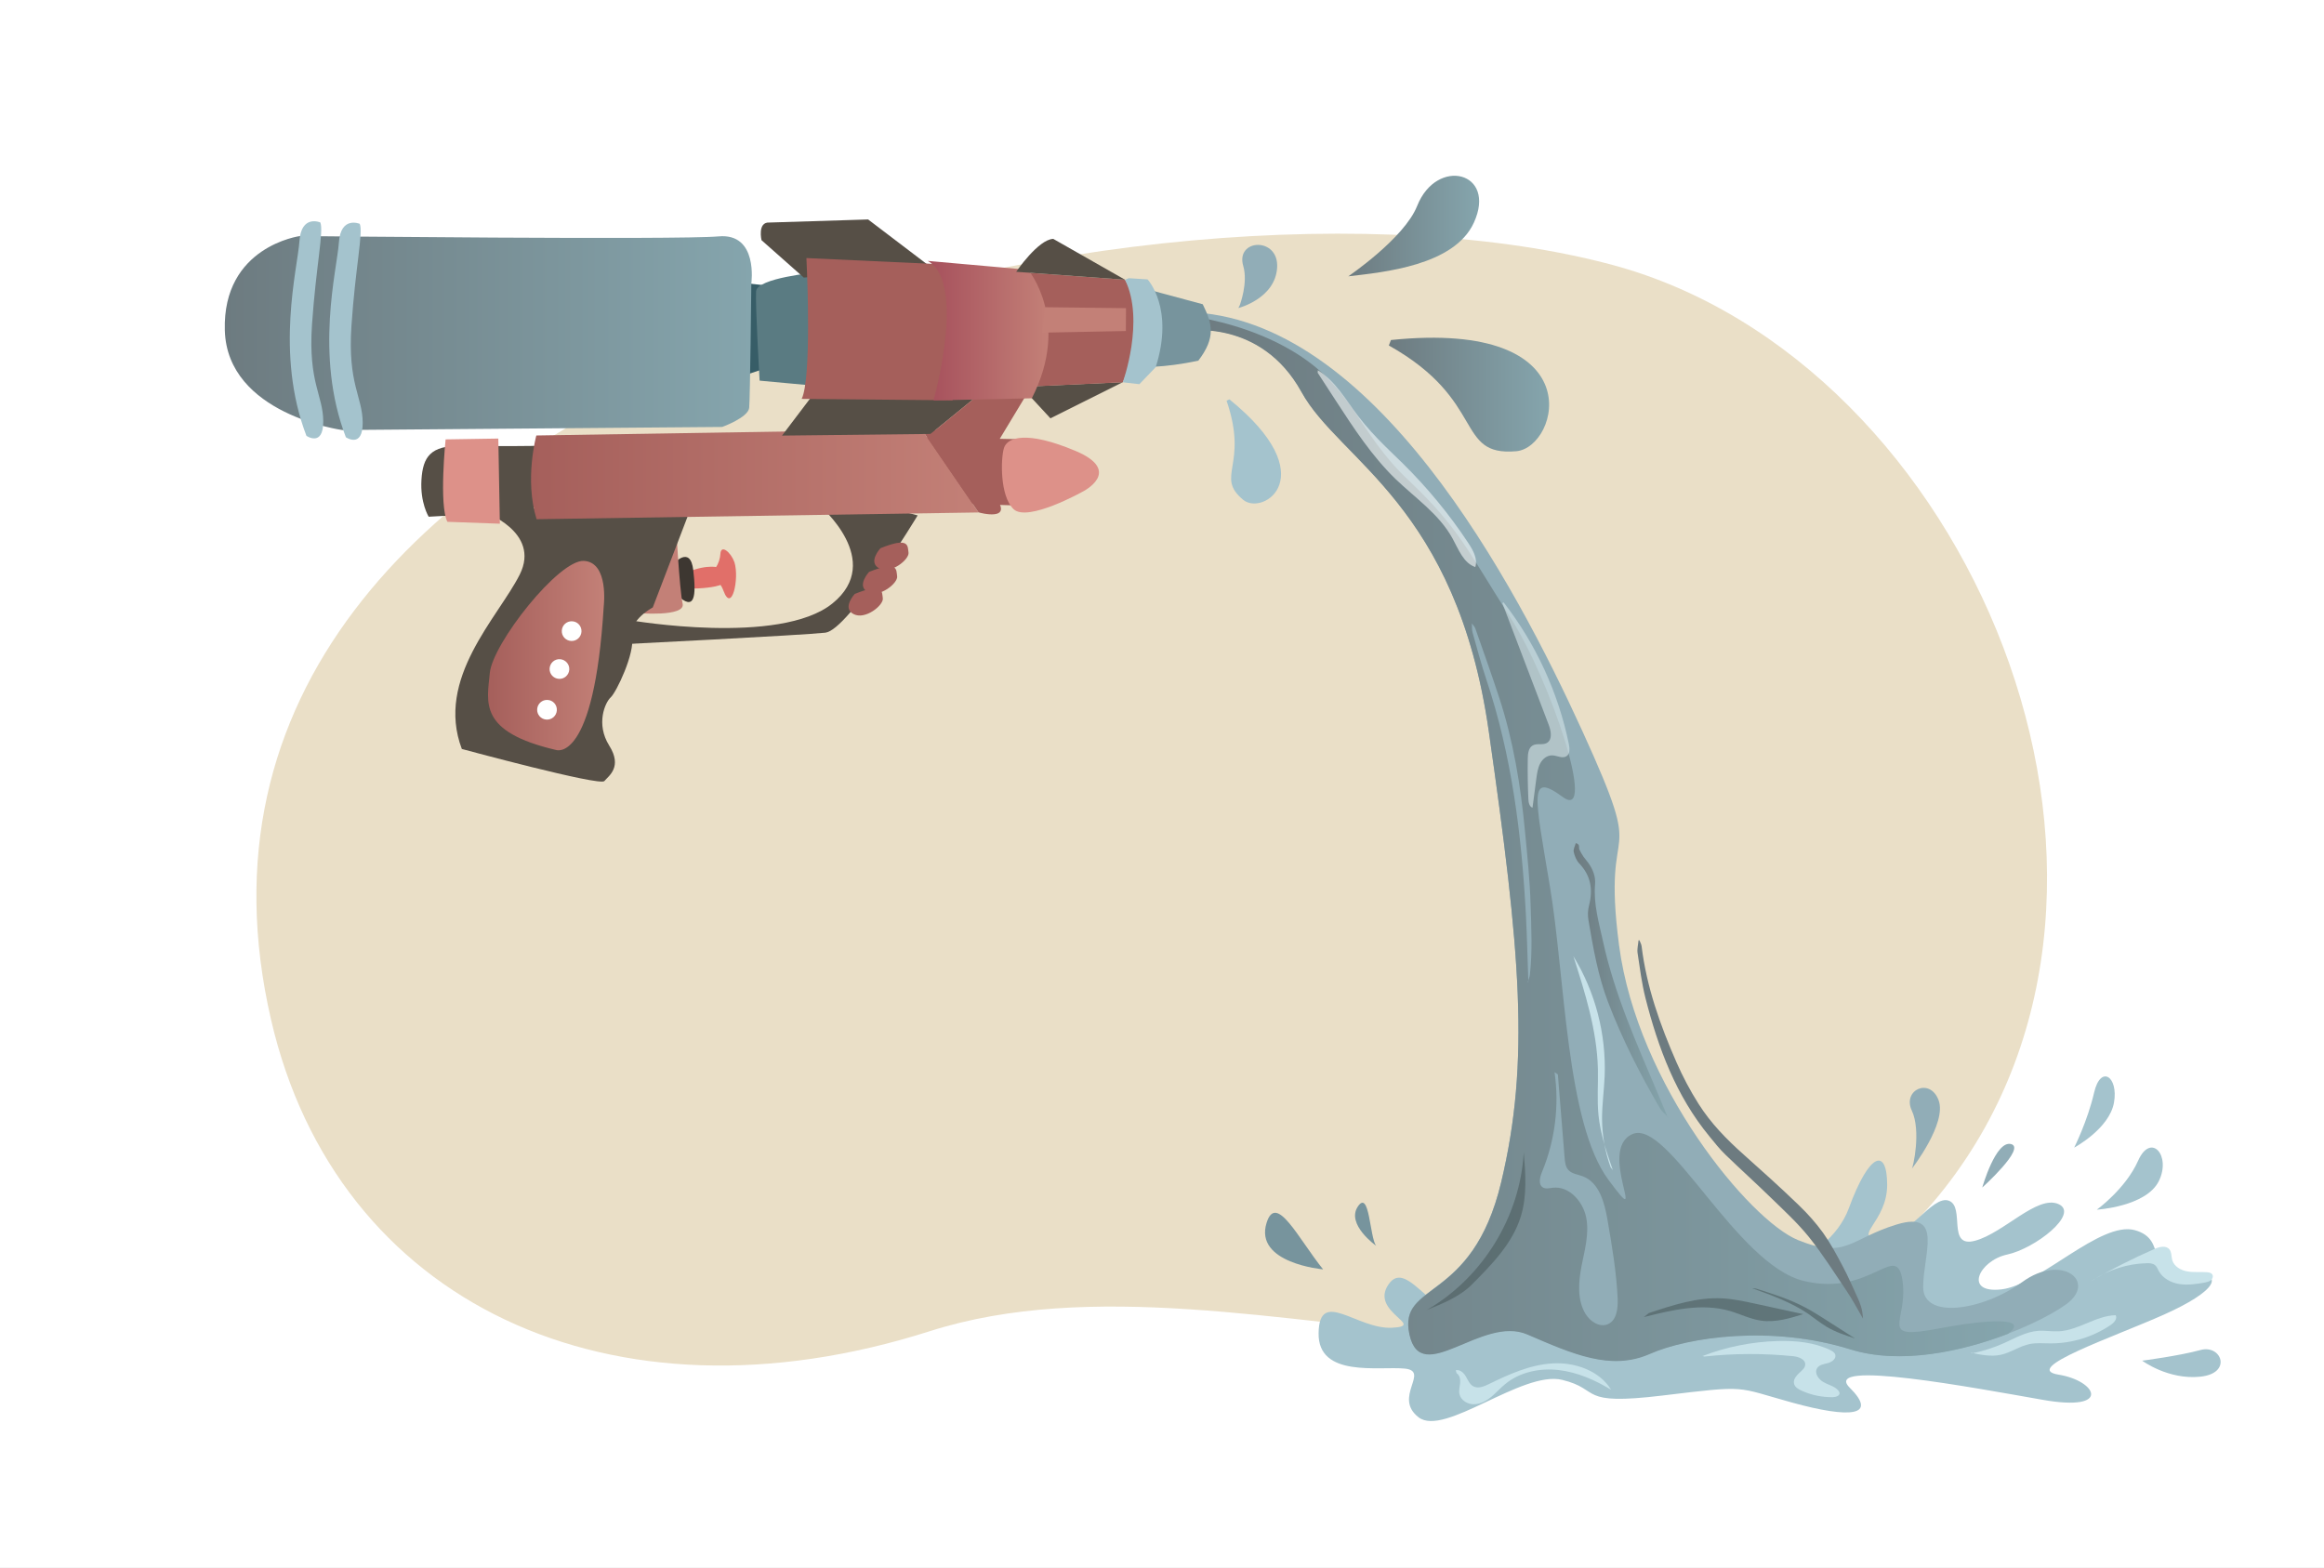<?xml version="1.0" encoding="utf-8"?>
<!-- Generator: Adobe Illustrator 27.5.0, SVG Export Plug-In . SVG Version: 6.00 Build 0)  -->
<svg version="1.1" id="Layer_1" xmlns="http://www.w3.org/2000/svg" xmlns:xlink="http://www.w3.org/1999/xlink" x="0px" y="0px"
	 viewBox="0 0 1962 1324" style="enable-background:new 0 0 1962 1324;" xml:space="preserve">
<rect x="0" y="0" width="1962" height="1324" fill="#808080" stroke="none"/>
<style type="text/css">
	.st0{fill:#FFFFFF;}
	.st1{fill:#EADFC7;}
	.st2{fill:#91ADB7;}
	.st3{fill:url(#SVGID_1_);}
	.st4{fill:#A4C3CD;}
	.st5{fill:url(#SVGID_00000121960543592525751300000016946750882579959448_);}
	.st6{fill:#77949D;}
	.st7{fill:#E16F69;}
	.st8{fill:#3D3731;}
	.st9{fill:#375D67;}
	.st10{fill:#5A7B82;}
	.st11{fill:#C38077;}
	.st12{fill:#564F46;}
	.st13{fill:#A55F5B;}
	.st14{fill:#DD9189;}
	.st15{fill:url(#SVGID_00000068664194830680122220000001985131849919665827_);}
	.st16{fill:url(#SVGID_00000098209505560978137950000016837886016283114145_);}
	.st17{fill:url(#SVGID_00000141444723373429796240000003708397679061010097_);}
	.st18{fill:url(#SVGID_00000105401393465500138260000017151609622083349388_);}
	.st19{fill:url(#SVGID_00000017484924620978759000000003390489970242730899_);}
	.st20{fill:#C7E2E9;}
	.st21{opacity:0.62;}
	.st22{fill:#F3F8F9;}
	.st23{fill:#D3E3E7;}
	.st24{fill:url(#SVGID_00000109721822861803546560000009424324053613428650_);}
	.st25{fill:url(#SVGID_00000062909310065736183440000009137292729999891855_);}
	.st26{opacity:0.55;}
	.st27{fill:#47585A;}
</style>
<g>
	<g>
		<rect class="st0" width="1962" height="1323.9"/>
	</g>
	<path class="st1" d="M228.9,861.3C284.1,1099.7,515.3,1210,785,1124c269.7-86,652.6,139.9,856.7-120.7s21.2-698.4-280.4-779.6
		C981.8,121.5,101.8,312.5,228.9,861.3z"/>
	<path class="st2" d="M1046.7,257.6c0,0,7.1-18.7,2.9-33c-6.8-23.1,30.2-24.9,28.6,1.4c-1.6,26.2-32.7,34.1-32.7,34.1"/>
	<linearGradient id="SVGID_1_" gradientUnits="userSpaceOnUse" x1="1138.272" y1="190.861" x2="1248.756" y2="190.861">
		<stop  offset="3.229374e-07" style="stop-color:#6D7B80"/>
		<stop  offset="1" style="stop-color:#85A5AD"/>
	</linearGradient>
	<path class="st3" d="M1138.3,233.3c0,0,47.2-32,58.1-59.4c16.5-41.6,67.6-29,47.9,14.1C1227.7,224.3,1167.8,229.9,1138.3,233.3z"/>
	<path class="st4" d="M1037.9,337.2c80.3,65,28.3,98.8,11.6,84.8c-24.1-20.1,4.9-28.7-14-83.7"/>
	<path class="st4" d="M1434,1081.5c33.4,8.2,109.2-13.4,126.8-61.2c17.5-47.8,32.4-51.4,32.4-19.8c0,31.6-30.3,44.1-6.7,45.6
		c23.6,1.5,44.5-37.5,58.7-32.3c14.2,5.1-2,40.4,22.3,33.8s52.5-38.9,70.4-30.9c17.9,8.1-19.7,37.5-43.4,42.6
		c-23.7,5.1-37.2,33.1-4.8,29.4c32.4-3.7,83.6-58,112.6-50c29,8.1,6.3,36.7,43.3,36c37-0.7,24.1,16.2-18.7,35.3s-121.1,45.6-89,50.7
		c32.1,5.1,45.6,31.6-13.1,21.3s-187.5-34.5-163.2-10.3c24.3,24.2,0,26-48.6,12.6c-48.6-13.4-36.4-14.8-109.2-6
		c-72.8,8.8-51.3-5.1-85-13.2c-33.7-8.1-99.5,48.5-121.2,31.6c-21.8-16.9,9.9-38.9-11.6-41.1s-73.5,8.1-72.8-30.1
		c0.7-38.2,32.4-2.9,62-4.4c29.7-1.5-19.3-13.2-2.9-36.7c16.4-23.5,38.7,34.5,83.2,36S1434,1081.5,1434,1081.5z"/>
	<path class="st2" d="M1001.6,263.5c157.9,3.3,277.4,229.2,334.3,353.8c56.9,124.6,15.5,63.5,31,181.1
		c15.5,117.6,110.3,232.2,151.1,248.7c40.8,16.5,43.6-1.1,83.3-13.2c39.8-12.1,22.3,25.3,22.3,52.9s50.5,19.8,83.8-4.4
		c33.3-24.2,63.1-0.4,37.2,18.7c-25.9,19.1-116.4,58.8-182.4,38.2c-66-20.6-136.5-10.7-169.5,3.7c-33,14.3-65,0-103.3-16.5
		c-38.3-16.5-89.8,45.2-99.5,0c-9.8-45.2,52.8-25.3,77.4-128.2s16.2-194.8-10.4-380.9c-27.3-191.2-126.1-228.5-158.1-286.6
		c-34.4-62.4-97.2-51.6-97.2-51.6V263.5z"/>
	
		<linearGradient id="SVGID_00000039821698012808535260000011567016309534442936_" gradientUnits="userSpaceOnUse" x1="1001.558" y1="707.449" x2="1700.345" y2="707.449">
		<stop  offset="3.229374e-07" style="stop-color:#6D7B80"/>
		<stop  offset="1" style="stop-color:#85A5AD"/>
	</linearGradient>
	<path style="fill:url(#SVGID_00000039821698012808535260000011567016309534442936_);" d="M1562.2,1139.4c42,13.1,94,1.8,132.9-13.1
		c18.7-14.1-15.4-12.7-58.7-4.5c-52.3,9.9-25.3-5.5-30.2-40.2c-4.9-34.7-26.2,13.7-83.3,0c-57.2-13.7-114.6-137.3-144.8-124
		c-30.3,13.2,15.7,87.1-20.2,38.6c-35.9-48.5-36.5-171.2-49.5-248.3c-12.9-77.1-18.1-96.3,11-74.9c29.1,21.3-9.7-97.7-44.6-152.1
		c-34.9-54.4-42.7-74.9-86-115.7c-43.3-40.8-46.1-78.7-99-109.6c-31.2-18.2-65.3-26-88.2-29.3v13.2c0,0,62.8-10.8,97.2,51.6
		c32,58.1,130.9,95.4,158.1,286.6c26.6,186.2,35,278.1,10.4,380.9s-87.2,83-77.4,128.2c9.8,45.2,61.2-16.5,99.5,0
		c38.3,16.5,70.3,30.9,103.3,16.5C1425.7,1128.7,1496.2,1118.8,1562.2,1139.4z"/>
	<path class="st2" d="M1614,986.9c1-0.7,8.1-32,0-49.2c-8.1-17.3,15.2-28.3,22.6-8.8C1644,948.3,1614,986.9,1614,986.9z"/>
	<path class="st2" d="M1673.5,1002.7c0,0,11.3-40,24.3-36.7C1710.6,969.3,1673.5,1002.7,1673.5,1002.7z"/>
	<path class="st4" d="M1770.2,1021.4c0,0,24.3-17.5,34.9-41.4c10.7-24,28.1-4.5,17.5,17.2
		C1811.9,1018.9,1770.2,1021.4,1770.2,1021.4z"/>
	<path class="st4" d="M1751.1,969c0,0,11.3-22.5,16.8-46.4c5.5-23.9,20.7-13.6,16.8,8.4C1780.8,953.1,1751.1,969,1751.1,969z"/>
	<path class="st4" d="M1808.5,1148.9c0,0,22,16.4,49.2,13.5s17.7-27.4,0-22.5S1808.5,1148.9,1808.5,1148.9z"/>
	<path class="st6" d="M1117,1071.8c0,0-58.4-5.1-47.7-39.3C1077.4,1006.6,1096.2,1046,1117,1071.8z"/>
	<path class="st6" d="M1161.8,1051.9c0,0-25.5-18-15.5-33.1C1156.3,1003.8,1156.3,1044.9,1161.8,1051.9z"/>
	<path class="st7" d="M605.3,478.9c0,0-12.3-3.1-32.6,7.9c-20.3,10.9,15.5,11.8,31.3,8.3C619.9,491.6,629.3,479.8,605.3,478.9z"/>
	<path class="st8" d="M568.9,475.9c0,0,13.9-15.9,16.4,5.6c2.5,21.4,1.6,35.8-14.2,20.4C555.3,486.4,568.9,475.9,568.9,475.9z"/>
	<polygon class="st9" points="620.6,238.1 650.8,241.5 645.8,311.1 621,319.5 	"/>
	<path class="st10" d="M688.7,230.1c0,0-49.7,4.6-50.4,15.9c-0.7,11.4,3,75.4,3,75.4l47.6,4.4C689,325.9,702.9,272,688.7,230.1z"/>
	<path class="st11" d="M537.1,517.6c0,0,41.9,3.7,39.2-7.9c-2.7-11.6-5.9-71-5.9-71L537.1,517.6z"/>
	<path class="st12" d="M691.9,426.8c0,0,55.3,46.7,10.9,82.7c-44.4,36-170.3,14.3-170.3,14.3l-9.6,20.3c0,0,154.3-7.7,173.9-9.9
		c19.5-2.2,77.9-99,77.9-99S697.3,413.4,691.9,426.8z"/>
	<path class="st12" d="M450,431.4l-88.1,4.9c0,0-7.3-11.8-6.1-31.1c1.2-19.3,7.5-29.2,33.7-28.7c26.2,0.5,73-0.1,73-0.1L450,431.4z"
		/>
	<path class="st12" d="M407.8,431.9c0,0,49.1,17,31,53.2c-18.2,36.2-71.5,87.7-48.9,147.3c0,0,116.6,31.6,120.3,27.1
		c3.7-4.4,15.5-11.9,4.1-30c-11.4-18.2-3.5-36.3,1.3-40.7c4.8-4.4,20.5-37.2,18-51.3c-2.6-14.1,17.5-24.6,17.5-24.6l35.3-92.2
		L407.8,431.9z"/>
	<polygon class="st13" points="773,369 858.3,370.8 861.8,426.9 785.5,424.5 	"/>
	<path class="st12" d="M649.5,187.9l83.4-2.6l50.5,38.4l-104.8,10.7l-35.7-31.6C642.9,202.9,639.3,187.3,649.5,187.9z"/>
	<path class="st14" d="M422,442.2l-1.3-71.9l-44.5,0.7c0,0-5.7,55.5,1.5,69.6L422,442.2z"/>
	
		<linearGradient id="SVGID_00000160156432564829026380000002887825725752596409_" gradientUnits="userSpaceOnUse" x1="448.276" y1="400.426" x2="826.073" y2="400.426">
		<stop  offset="3.229374e-07" style="stop-color:#A55F5B"/>
		<stop  offset="1" style="stop-color:#C38077"/>
	</linearGradient>
	<path style="fill:url(#SVGID_00000160156432564829026380000002887825725752596409_);" d="M452.8,367.7c0,0-10.2,37,0.2,70.7
		l373.1-5.7l-48.1-70.2L452.8,367.7z"/>
	<path class="st13" d="M839.5,418.7l-42.1-51l-3.5-4.3l-15.9-1l48.1,70.2C826.1,432.7,857.5,441.4,839.5,418.7z"/>
	<path class="st14" d="M907.9,380.7c-41.1-17.3-57.4-11.5-60.3-2.5c-2.8,8.9-3.6,40.8,8.2,51.8c11.9,11,57.9-14.7,57.9-14.7
		S949,398,907.9,380.7z"/>
	<polygon class="st12" points="660.2,367.8 685,335.1 693.8,320.9 832.5,328.2 785.7,366.4 	"/>
	<polygon class="st13" points="867.6,331.5 837.1,382 796.1,379.9 785.7,366.4 832.5,328.2 	"/>
	<polygon class="st12" points="862.2,326.6 886.8,353.2 947.9,322.7 	"/>
	<path class="st13" d="M949.8,236.2l-91.9-6.7l4.3,97.2l85.7-3.9C947.9,322.7,971.5,271.7,949.8,236.2z"/>
	<path class="st13" d="M681.3,229.8c0,0,3.9,90.1-4.5,107l127.4,1.2c0,0,12.1-57.2-4.1-114.6l-119.3-5.5L681.3,229.8z"/>
	
		<linearGradient id="SVGID_00000036234881323603377760000005071010408494946955_" gradientUnits="userSpaceOnUse" x1="783.184" y1="279.163" x2="885.15" y2="279.163">
		<stop  offset="3.229374e-07" style="stop-color:#A6505C"/>
		<stop  offset="1" style="stop-color:#C38077"/>
	</linearGradient>
	<path style="fill:url(#SVGID_00000036234881323603377760000005071010408494946955_);" d="M783.2,220.3l84.8,7.5
		c0,0,36.4,43.3,3.1,108.5l-83,1.8C788.2,338,816.2,238.3,783.2,220.3z"/>
	<path class="st12" d="M889.2,201.7l60.6,34.5l-91.9-6.7C857.9,229.4,876.6,202.1,889.2,201.7z"/>
	<polygon class="st11" points="882.2,259.4 879.8,280.9 950.5,279.5 950.6,260.2 	"/>
	<path class="st13" d="M743.3,462.9c0,0-11,11.9-1,17c9.9,5.2,25.5-7.6,24.7-13.3C766.2,460.9,767.8,453,743.3,462.9z"/>
	<path class="st13" d="M733.7,482.9c0,0-11,11.9-1,17c9.9,5.2,25.5-7.6,24.7-13.3C756.6,480.9,758.3,473,733.7,482.9z"/>
	<path class="st13" d="M721.6,501.5c0,0-11,11.9-1,17c9.9,5.2,25.5-7.6,24.7-13.3C744.5,499.5,746.1,491.6,721.6,501.5z"/>
	
		<linearGradient id="SVGID_00000039105555963255785400000003669208143713965970_" gradientUnits="userSpaceOnUse" x1="189.85" y1="281.255" x2="634.761" y2="281.255">
		<stop  offset="3.229374e-07" style="stop-color:#6D7B80"/>
		<stop  offset="1" style="stop-color:#85A5AD"/>
	</linearGradient>
	<path style="fill:url(#SVGID_00000039105555963255785400000003669208143713965970_);" d="M634.3,239.4c0,0,6.1-42.9-27.7-39.8
		c-33.8,3.1-353.3-0.3-353.3-0.3s-65.5,8.6-63.5,79.6c2,71,99.1,84.2,99.1,84.2l320.8-2.6c0,0,22-7.9,22.8-16.2
		C633.3,336,634.3,239.4,634.3,239.4z"/>
	<path class="st6" d="M1015.4,256.9c8.1,16.5,11.2,28-3.7,47.6c-30,6.5-49.7,5.3-49.7,5.3l5.5-65.8L1015.4,256.9z"/>
	<path class="st4" d="M952.9,234.9l15.9,1c0,0,22.8,24.2,6.9,74.1l-13.8,14.4l-14-1.6c0,0,18.8-52.1,1.9-86.5L952.9,234.9z"/>
	<path class="st4" d="M270.4,187.8c0,0-16.1-6.9-17.6,15.8c-1.5,22.7-20.8,94.7,5.9,164.4c0,0,14.3,9.8,14.2-12.3
		c-0.1-22.1-12.8-32.5-9.5-81.7C266.8,224.8,273.5,195,270.4,187.8z"/>
	<path class="st4" d="M303.7,189c0,0-16.1-6.9-17.6,15.8c-1.5,22.7-20.8,94.7,5.9,164.4c0,0,14.3,9.8,14.2-12.3
		c-0.1-22.1-12.8-32.5-9.5-81.7C300,226,306.8,196.2,303.7,189z"/>
	
		<linearGradient id="SVGID_00000070087427081546720430000004977379369274077883_" gradientUnits="userSpaceOnUse" x1="412.065" y1="553.462" x2="510.1" y2="553.462">
		<stop  offset="3.229374e-07" style="stop-color:#A55F5B"/>
		<stop  offset="1" style="stop-color:#C38077"/>
	</linearGradient>
	<path style="fill:url(#SVGID_00000070087427081546720430000004977379369274077883_);" d="M509.7,511.8c0,0,4.5-37-16.7-38.2
		c-21.2-1.3-77.2,69.8-79.5,94.7c-2.3,24.9-9.9,49.6,56.1,65C469.6,633.2,501.6,645,509.7,511.8z"/>
	<path class="st0" d="M490.9,533.4c-0.3,4.6-4.2,8.1-8.8,7.8c-4.6-0.3-8.1-4.2-7.8-8.8c0.3-4.6,4.2-8.1,8.8-7.8
		C487.7,524.8,491.2,528.8,490.9,533.4z"/>
	<path class="st0" d="M480.6,565.4c-0.3,4.6-4.2,8.1-8.8,7.8c-4.6-0.3-8.1-4.2-7.8-8.8c0.3-4.6,4.2-8.1,8.8-7.8
		C477.4,556.9,480.9,560.9,480.6,565.4z"/>
	<path class="st0" d="M470.1,599.8c-0.3,4.6-4.2,8.1-8.8,7.8c-4.6-0.3-8.1-4.2-7.8-8.8c0.3-4.6,4.2-8.1,8.8-7.8
		C466.9,591.2,470.4,595.2,470.1,599.8z"/>
	<path class="st7" d="M619.9,474.4c-2.9-8-11.2-15.1-11.7-6.8c-0.5,8.3-5.6,17.1-14.1,18.9c-8.5,1.8,9.5-7,16.7,12.4
		c7.1,19.1,13.4-10.4,9.3-23.9C620,474.8,622.8,482.4,619.9,474.4z"/>
	
		<linearGradient id="SVGID_00000134210821288777327270000009547423542214629792_" gradientUnits="userSpaceOnUse" x1="1172.538" y1="333.234" x2="1307.853" y2="333.234">
		<stop  offset="3.229374e-07" style="stop-color:#6D7B80"/>
		<stop  offset="1" style="stop-color:#85A5AD"/>
	</linearGradient>
	<path style="fill:url(#SVGID_00000134210821288777327270000009547423542214629792_);" d="M1174.3,287.1
		c171.4-17.6,141.9,90.7,105.8,93.9c-52.1,4.5-24.7-42.8-107.6-89.3"/>
	<g>
		<path class="st2" d="M1312.4,905.3c4.1,28.4,0.4,57.8-10.6,84.3c-1.8,4.4-3.3,10.5,0.7,13c2.5,1.5,5.6,0.6,8.4,0.3
			c13.7-1.7,25.5,11.5,28.2,25s-1.2,27.4-3.9,41c-2.6,13.6-3.8,28.6,3.3,40.4c3.9,6.5,12,11.8,18.9,8.8c7.5-3.2,8.6-13.3,8.3-21.4
			c-1-22.2-4.7-44.2-8.5-66.2c-2.5-14.8-7-32.1-21-37.3c-4.2-1.6-9.1-2-12.1-5.3c-2.5-2.7-2.9-6.7-3.2-10.4
			c-1.9-23.4-3.8-46.9-5.7-70.3"/>
	</g>
	<g>
		<path class="st20" d="M1765.4,1081.6c17.2-9.9,35-18.9,53.2-26.9c4.2-1.9,9.8-3.4,12.8,0.1c2.1,2.5,1.6,6.1,2.5,9.2
			c1.5,5.3,7.2,8.6,12.6,9.5c5.5,1,11.1,0.3,16.7,0.7c1.7,0.1,3.6,0.5,4.5,1.9c1,1.6,0.2,3.9-1.3,5s-3.5,1.5-5.3,1.9
			c-7,1.2-14.2,2.3-21.2,1.2c-7-1.1-14-4.8-17.4-11c-0.9-1.7-1.6-3.7-3.2-5c-1.9-1.5-4.5-1.7-6.9-1.6c-16.1,0.4-32,5.4-45.5,14.3"/>
	</g>
	<g>
		<path class="st20" d="M1664.5,1142.8c9.4-1.9,18.6-4.8,27.3-8.7c9.4-4.2,18.7-9.7,29-10.4c5.7-0.4,11.5,0.7,17.2,0.4
			c16.8-0.8,31.4-13.2,48.1-13.6c1.7,2.9-1.3,6.3-4.1,8.2c-15,10.2-33,15.7-51.1,15.6c-5.8,0-11.6-0.6-17.2,0.5
			c-8.5,1.7-15.9,7.2-24.4,9.1c-8.3,1.8-16.9,0.1-25.2-1.7"/>
	</g>
	<g>
		<path class="st20" d="M1437.3,1145c20.3-7.8,41.9-12.1,63.7-12.7c15.1-0.4,30.5,1.1,44.1,7.6c1.8,0.9,3.7,2,4.3,3.9
			c1,3.3-2.7,6.2-6.1,7.1c-3.4,0.9-7.4,1.4-9.2,4.3c-2.6,4.1,1.1,9.4,5.3,11.8s9.4,3.4,12.5,7c0.5,0.6,1,1.4,1.1,2.2
			c0.2,2.4-3,3.4-5.5,3.5c-9.1,0.2-18.3-1.7-26.6-5.5c-2.7-1.2-5.6-3-6.3-5.8c-1.1-4.4,3.2-8,6.5-11.1c1.4-1.3,2.7-2.8,2.9-4.7
			c0.6-4.8-5.6-7.1-10.4-7.5c-24.8-2.5-49.8-2.4-74.6,0.3"/>
	</g>
	<g>
		<path class="st20" d="M1229.7,1159.5c2.6,1.6,3.3,5.2,3,8.3c-0.3,3.1-1.2,6.2-0.6,9.2c1.1,5.3,6.7,8.7,12.1,8.7s10.4-2.7,14.6-6.1
			s7.7-7.5,11.9-10.9c12.3-10.2,29.2-13.7,45-11.9c15.9,1.8,30.8,8.4,44.5,16.7c-9.9-16.2-30.5-23.4-49.5-22.3
			c-19,1.1-36.8,9.2-53.8,17.5c-4.1,2-9,4-13,1.9c-3.2-1.7-4.6-5.3-6.4-8.4c-1.8-3.1-5.1-6.1-8.5-5.2"/>
	</g>
	<g class="st21">
		<path class="st22" d="M1112.4,314.7c5.1,7.9,10.3,15.8,15.4,23.7c15.1,23.2,30.4,46.7,50.3,66c16.8,16.2,37,29.8,48.2,50.3
			c5.1,9.3,9.2,20.7,19.2,24.1c2.2-7-1.9-14.2-5.9-20.3c-16.1-24.4-34.8-47-55.6-67.5c-4.8-4.7-9.7-9.3-14.5-14.1
			c-8.1-8-15.8-16.3-22.7-25.3c-10.5-13.9-19.4-29.8-34.2-39"/>
	</g>
	<g class="st21">
		<path class="st23" d="M1269.4,508.6c27.2,35,46.2,76.3,55.1,119.7c0.7,3.6,1.1,8.2-2,10.2c-3.5,2.3-8-0.6-12.1-0.7
			c-4.3-0.1-8.1,3-10.1,6.8s-2.6,8.1-3.2,12.3c-1.1,8.4-2.2,16.8-3.3,25.1c-2.7-0.9-3.4-4.5-3.5-7.4c-0.5-11.4-0.7-22.8-0.5-34.2
			c0.1-4.1,0.6-9,4.2-11c3.5-2,8.3-0.1,11.8-2c5-2.8,3.7-10.2,1.6-15.6c-13-34.2-26-68.4-39.1-102.6"/>
	</g>
	
		<linearGradient id="SVGID_00000155104053261144618390000003291661077207034755_" gradientUnits="userSpaceOnUse" x1="1328.442" y1="827.812" x2="1408.366" y2="827.812">
		<stop  offset="3.229374e-07" style="stop-color:#6D7B80"/>
		<stop  offset="1" style="stop-color:#85A5AD"/>
	</linearGradient>
	<path style="fill:url(#SVGID_00000155104053261144618390000003291661077207034755_);" d="M1408.4,943.5c-2.4-2.6-5.3-4.9-7.1-7.9
		c-16.8-28.8-31.9-58.5-43.8-89.7c-8.5-22.3-12.5-45.7-16.5-69.1c-0.7-4-0.5-8.3,0.5-12.2c3.5-13.4,1.6-25.2-8.2-35.5
		c-2.4-2.5-3.9-6.2-4.7-9.7c-0.5-2.2,1-4.9,1.7-7.5c4.1,0.9,2.2,3.8,3.1,5.5c1,2,2.1,4,3.4,5.9c1.3,1.9,2.9,3.5,4.2,5.4
		c3.8,5.4,6.2,11.5,5.6,18c-1.4,16.8,3.3,32.5,6.8,48.5c9.7,44.4,28.2,85.6,45.8,127.2c3,7.1,5.9,14.2,8.9,21.3L1408.4,943.5z"/>
	<path class="st2" d="M1242.4,526.2c1.1,1.5,2.5,2.8,3.1,4.4c6.8,19.4,13.7,38.7,20.1,58.2c12,36.6,18.2,74.4,21.8,112.6
		c2,20.9,4.2,41.8,4.8,62.7c0.6,19.6,1.6,39.2-0.6,58.8c-0.2,2.2-1.2,4.2-1.8,6.4l0.5,0c-0.7-19.1-1.1-38.1-2.1-57.2
		c-3.6-67.5-11.9-134.2-33.5-198.7c-4.3-12.9-7.8-26.2-11.5-39.3c-0.7-2.5-0.4-5.2-0.6-7.8C1242.7,526.1,1242.4,526.2,1242.4,526.2z
		"/>
	
		<linearGradient id="SVGID_00000040568414878442668830000004000410800316993202_" gradientUnits="userSpaceOnUse" x1="-574.275" y1="-5003.748" x2="-463.01" y2="-5372.679" gradientTransform="matrix(0.576 0.818 -0.818 0.576 -2133.323 4253.599)">
		<stop  offset="3.229374e-07" style="stop-color:#6D7B80"/>
		<stop  offset="1" style="stop-color:#85A5AD"/>
	</linearGradient>
	<path style="fill:url(#SVGID_00000040568414878442668830000004000410800316993202_);" d="M1384,793.9c0.7,1.7,1.7,3.3,1.9,5.1
		c4.2,34.4,15.7,66.6,29.5,98.1c5.3,12.1,11.5,23.8,18.6,35c10.3,16.3,23.7,30,38.1,42.8c15.7,14,31.3,28,46.4,42.6
		c7.5,7.2,14.6,15.1,20.7,23.6c6.3,8.9,11.5,18.6,16.6,28.3c4.5,8.4,8.3,17.3,12.3,26c2.3,5,4.3,10,4.7,18c-5.2-9-9-16.3-13.6-23
		c-10.5-15.6-20.5-31.5-32.2-46.1c-9.7-12-21.3-22.6-32.4-33.4c-12.4-12.1-25.3-23.7-37.8-35.8c-4.9-4.7-9.2-10.1-13.5-15.4
		c-28.3-34.3-43.4-74.8-54.2-117.2c-3.1-12.4-4.7-25.1-6.6-37.8c-0.5-3.5,0.5-7.1,0.8-10.7L1384,793.9z"/>
	<g class="st26">
		<path class="st27" d="M1387.8,1112.1c23.8-6,48.9-12,72.5-5.2c8.9,2.6,17.3,6.9,26.5,8.2c12,1.7,24-1.9,35.6-5.5
			c-13.8-3-27.6-6-41.4-9c-8.8-1.9-17.7-3.8-26.7-4.3c-21.3-1.2-42.1,5.7-62.3,12.4"/>
	</g>
	<g class="st26">
		<path class="st27" d="M1479.1,1087.7c16.2,5.8,33.3,12,47.4,21.6c5.3,3.7,10.1,7.7,15.8,11.1c7.4,4.4,15.7,7.1,23.7,9.7
			c-8.4-5.4-16.8-10.7-25.2-16.1c-5.4-3.4-10.8-6.9-16.5-9.9c-13.5-7.2-27.9-11.7-42-16.1"/>
	</g>
	<g>
		<path class="st20" d="M1361.6,988c-5.2-15.1-10.5-30.4-12.1-46.4c-1.3-13-0.2-26.1-0.5-39.1c-0.8-32.6-10.8-64.1-20.7-95.1
			c18.5,30.1,27.8,65.9,26.4,101.3c-0.5,12-2.2,24-2.2,36c0.1,13.9,2.5,27.8,7.2,40.8"/>
	</g>
	<g class="st26">
		<path class="st27" d="M1204.5,1106.1c47.1-27.1,79-79,81.9-133.3c1.5,18.1,2.9,36.7-2.4,54.1c-7,23-24.7,41-41.7,58
			C1232.3,1094.9,1217.5,1100.9,1204.5,1106.1"/>
	</g>
</g>
</svg>
